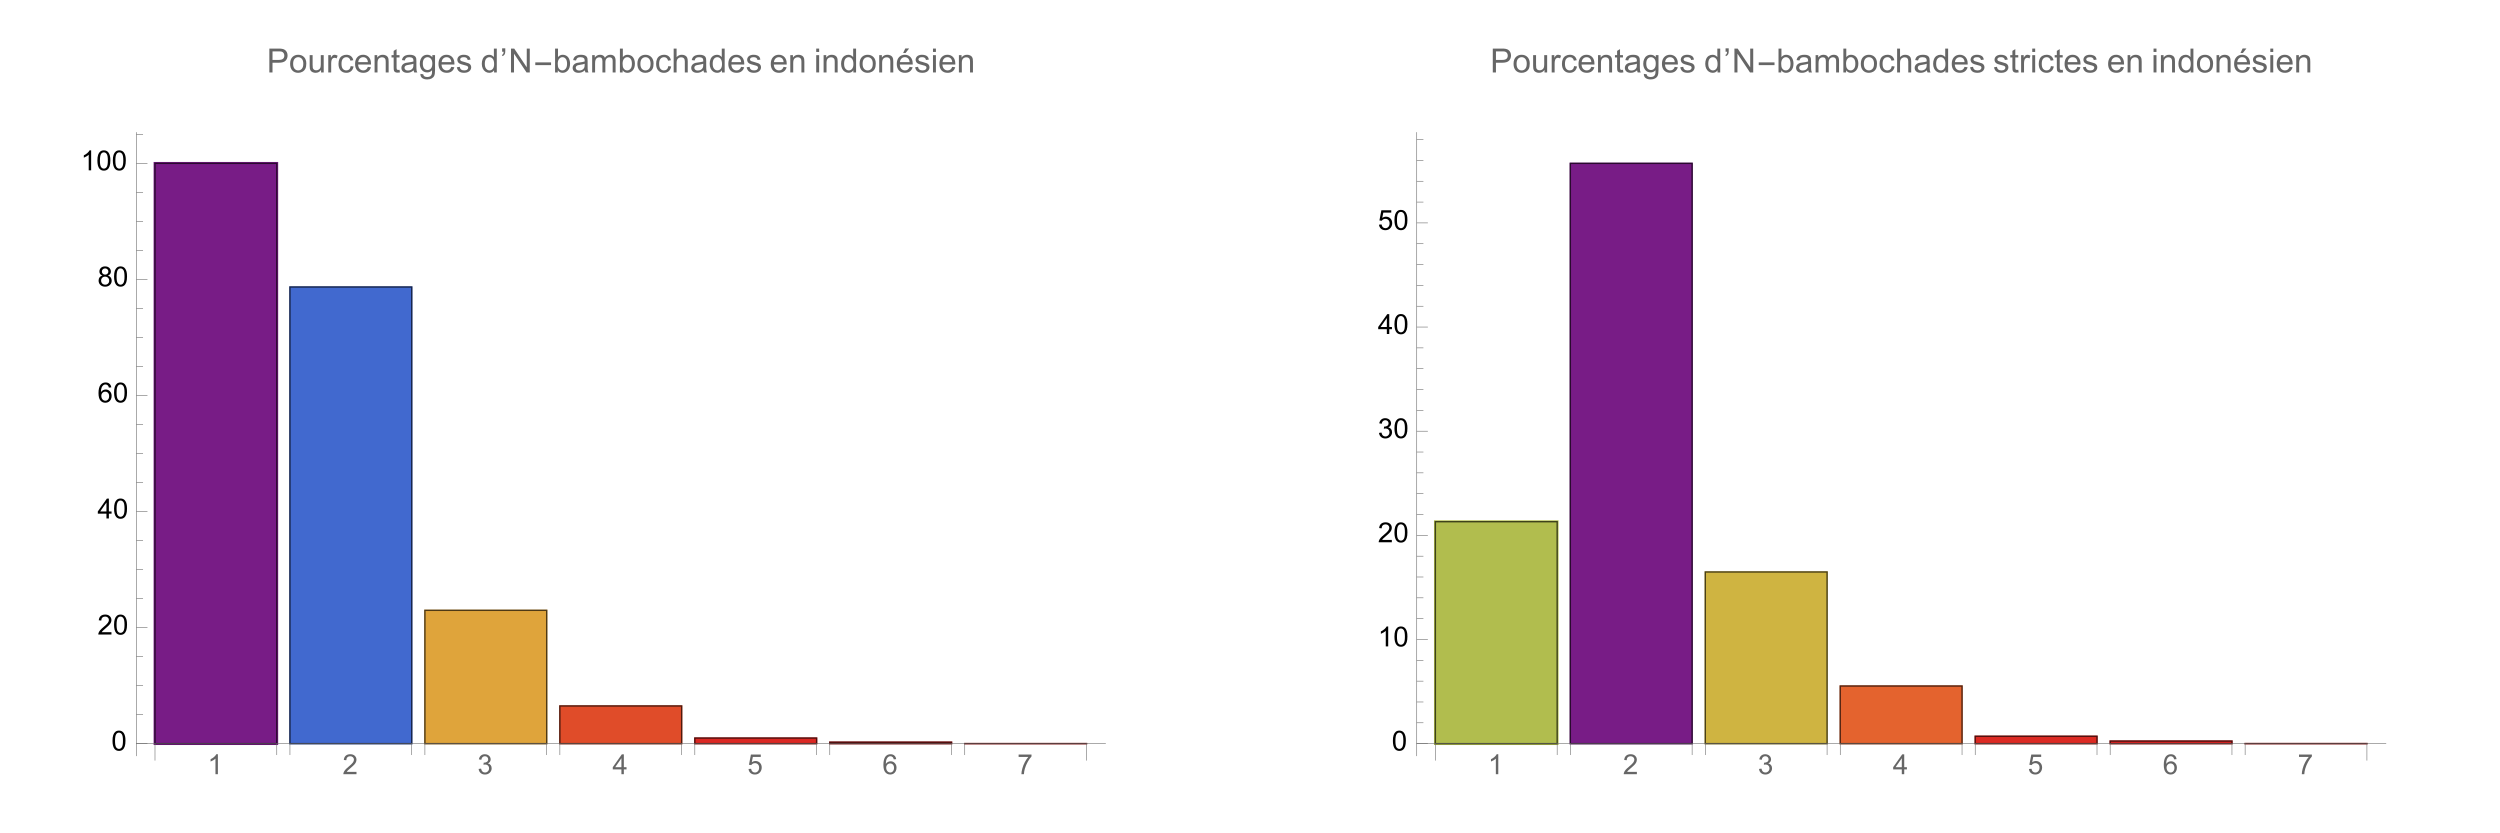 <svg preserveAspectRatio="xMidYMin" viewBox="0 0 900 300" xmlns="http://www.w3.org/2000/svg" xmlns:xlink="http://www.w3.org/1999/xlink"><symbol id="a" overflow="visible"><path d="m3.727 0h-.879v-5.602c-.211.203-.488.406-.832.605-.344.203-.652.355-.926.457v-.852c.492-.23.922-.512 1.289-.84.367-.328.629-.648.781-.957h.566zm0 0"/></symbol><symbol id="b" overflow="visible"><path d="m5.035-.844v.844h-4.73c-.008-.211.027-.414.102-.609.121-.324.312-.641.578-.953s.648-.672 1.148-1.086c.777-.637 1.305-1.141 1.578-1.516.273-.371.41-.723.41-1.055 0-.348-.125-.645-.375-.883-.246-.238-.574-.359-.973-.359-.422 0-.762.129-1.016.383-.254.254-.383.605-.387 1.055l-.902-.094c.062-.672.293-1.188.699-1.539.402-.355.945-.531 1.625-.531.688 0 1.23.191 1.629.57.402.383.602.855.602 1.418 0 .285-.059.566-.176.844-.117.277-.312.566-.582.875-.273.305-.723.727-1.355 1.258-.527.441-.867.742-1.016.902-.148.156-.273.316-.371.477zm0 0"/></symbol><symbol id="c" overflow="visible"><path d="m.422-1.891.875-.117c.102.5.273.859.516 1.078s.539.328.887.328c.414 0 .762-.141 1.047-.43.285-.285.43-.641.43-1.062 0-.406-.133-.738-.395-1-.266-.262-.602-.391-1.008-.391-.164 0-.371.031-.621.094l.098-.77c.059.008.105.012.141.012.375 0 .715-.102 1.012-.297.301-.195.449-.496.449-.902 0-.32-.109-.59-.328-.801-.219-.211-.496-.316-.844-.316-.34 0-.625.105-.852.324-.23.215-.375.535-.441.965l-.879-.156c.109-.59.352-1.047.734-1.371.379-.324.852-.484 1.418-.484.391 0 .75.082 1.082.25.328.168.578.398.754.688.172.289.262.598.262.922 0 .309-.086.594-.25.844-.168.254-.414.457-.738.609.422.098.754.297.988.605.234.309.352.691.352 1.156 0 .625-.23 1.152-.688 1.59-.453.434-1.031.648-1.727.648-.629 0-1.148-.184-1.566-.559-.414-.375-.652-.859-.707-1.457zm0 0"/></symbol><symbol id="d" overflow="visible"><path d="m3.234 0v-1.715h-3.109v-.805l3.27-4.637h.715v4.637h.969v.805h-.969v1.715zm0-2.52v-3.227l-2.242 3.227zm0 0"/></symbol><symbol id="e" overflow="visible"><path d="m.414-1.875.922-.078c.07.449.23.785.477 1.012.25.227.551.34.902.34.422 0 .781-.16 1.074-.477.293-.32.438-.742.438-1.27 0-.504-.141-.898-.422-1.188-.281-.289-.648-.434-1.105-.434-.281 0-.539.062-.766.191-.227.129-.406.297-.535.5l-.828-.105.695-3.68h3.559v.844h-2.855l-.387 1.922c.43-.301.879-.449 1.352-.449.625 0 1.152.215 1.582.648s.645.992.645 1.672c0 .648-.188 1.207-.566 1.68-.457.578-1.086.867-1.879.867-.652 0-1.184-.18-1.594-.547-.41-.363-.648-.848-.707-1.449zm0 0"/></symbol><symbol id="f" overflow="visible"><path d="m4.977-5.406-.875.07c-.078-.344-.188-.598-.332-.754-.238-.25-.531-.375-.879-.375-.281 0-.527.078-.738.234-.277.203-.492.496-.652.883-.16.387-.242.941-.25 1.656.211-.324.469-.562.777-.719.305-.156.625-.234.961-.234.586 0 1.086.215 1.496.648.414.43.617.988.617 1.672 0 .449-.098.867-.289 1.254-.195.383-.461.68-.797.883-.34.207-.727.309-1.156.309-.73 0-1.328-.27-1.789-.809-.461-.539-.695-1.426-.695-2.664 0-1.383.258-2.387.766-3.016.445-.547 1.047-.82 1.805-.82.562 0 1.023.156 1.383.473s.574.754.648 1.309zm-3.59 3.086c0 .305.062.594.191.871.129.277.309.488.539.633.234.145.477.215.73.215.371 0 .688-.148.957-.449.266-.301.398-.707.398-1.219 0-.496-.133-.887-.395-1.172-.262-.285-.598-.426-.996-.426s-.734.141-1.012.426c-.277.285-.414.66-.414 1.121zm0 0"/></symbol><symbol id="g" overflow="visible"><path d="m.473-6.219v-.848h4.637v.684c-.457.484-.91 1.129-1.355 1.934-.449.805-.793 1.633-1.039 2.48-.176.602-.289 1.258-.336 1.969h-.902c.008-.562.117-1.242.328-2.039.211-.797.516-1.57.914-2.309.395-.742.816-1.363 1.262-1.871zm0 0"/></symbol><symbol id="h" overflow="visible"><path d="m.414-3.531c0-.844.09-1.527.262-2.043.176-.516.434-.914.777-1.191.344-.281.773-.422 1.297-.422.383 0 .719.078 1.008.23.289.156.531.379.719.672.188.289.336.645.445 1.062.109.418.16.984.16 1.691 0 .84-.086 1.52-.258 2.035s-.43.914-.773 1.195c-.344.281-.777.422-1.301.422-.691 0-1.234-.246-1.625-.742-.473-.594-.711-1.566-.711-2.91zm.906 0c0 1.176.137 1.957.41 2.348.277.387.613.582 1.02.582.402 0 .742-.195 1.016-.586.277-.391.414-1.172.414-2.344 0-1.18-.137-1.961-.414-2.348-.273-.387-.617-.582-1.027-.582-.402 0-.727.172-.965.516-.305.434-.453 1.238-.453 2.414zm0 0"/></symbol><symbol id="i" overflow="visible"><path d="m1.766-3.883c-.363-.133-.633-.324-.809-.57s-.262-.543-.262-.891c0-.52.184-.957.559-1.312s.875-.531 1.496-.531c.625 0 1.125.18 1.508.543.383.363.57.805.57 1.328 0 .332-.086.621-.262.867-.172.246-.438.434-.793.566.441.145.773.375 1.004.695.23.32.344.699.344 1.141 0 .613-.215 1.129-.648 1.543-.434.418-1.004.625-1.707.625-.707 0-1.277-.207-1.711-.625-.434-.418-.648-.941-.648-1.566 0-.465.117-.855.352-1.168.238-.316.574-.531 1.008-.645zm-.172-1.488c0 .34.105.613.324.832.219.215.504.32.852.32.34 0 .613-.105.832-.32.215-.211.324-.473.324-.781 0-.324-.113-.594-.336-.816-.223-.219-.5-.328-.832-.328-.336 0-.613.105-.836.324-.219.215-.328.469-.328.77zm-.285 3.305c0 .25.059.496.18.73.117.234.293.414.527.543.234.129.488.191.758.191.422 0 .766-.133 1.039-.406.273-.27.41-.613.41-1.027 0-.426-.141-.773-.422-1.051-.281-.277-.633-.414-1.059-.414-.414 0-.754.137-1.027.41-.27.273-.406.613-.406 1.023zm0 0"/></symbol><symbol id="j" overflow="visible"><path d="m.926 0v-8.59h3.238c.57 0 1.008.027 1.309.082.422.07.777.203 1.059.402.285.195.516.473.691.828.172.355.262.746.262 1.172 0 .73-.234 1.348-.699 1.855-.465.504-1.305.758-2.52.758h-2.203v3.492zm1.137-4.508h2.219c.734 0 1.258-.133 1.566-.406.309-.273.465-.66.465-1.156 0-.359-.094-.668-.273-.922-.184-.258-.422-.426-.719-.508-.191-.051-.547-.078-1.062-.078h-2.195zm0 0"/></symbol><symbol id="k" overflow="visible"><path d="m.398-3.109c0-1.152.32-2.008.961-2.562.535-.461 1.188-.691 1.957-.691.855 0 1.555.281 2.098.84.543.562.812 1.336.812 2.324 0 .801-.117 1.43-.359 1.891-.238.457-.59.816-1.047 1.066-.461.254-.961.383-1.504.383-.871 0-1.574-.281-2.113-.836-.535-.559-.805-1.367-.805-2.414zm1.086 0c0 .797.172 1.391.52 1.789.348.395.785.594 1.312.594.523 0 .957-.199 1.309-.598.348-.398.52-1.004.52-1.824 0-.77-.176-1.352-.523-1.746-.352-.398-.785-.598-1.305-.598-.527 0-.965.199-1.312.594-.348.395-.52.992-.52 1.789zm0 0"/></symbol><symbol id="l" overflow="visible"><path d="m4.867 0v-.914c-.484.703-1.141 1.055-1.973 1.055-.367 0-.711-.07-1.027-.211-.32-.141-.555-.316-.711-.531-.152-.211-.262-.473-.324-.781-.043-.207-.066-.535-.066-.984v-3.855h1.055v3.449c0 .551.023.922.066 1.117.066.277.207.492.422.652.215.156.48.238.797.238.316 0 .613-.082.891-.246.277-.16.473-.383.59-.66.113-.281.172-.688.172-1.219v-3.332h1.055v6.223zm0 0"/></symbol><symbol id="m" overflow="visible"><path d="m.781 0v-6.223h.945v.941c.242-.441.469-.73.672-.871.207-.141.43-.211.68-.211.355 0 .715.113 1.082.34l-.363.977c-.258-.152-.516-.227-.773-.227-.23 0-.438.07-.621.207-.184.141-.316.332-.395.578-.117.375-.172.785-.172 1.23v3.258zm0 0"/></symbol><symbol id="n" overflow="visible"><path d="m4.852-2.281 1.039.137c-.113.715-.406 1.273-.871 1.68-.469.402-1.043.605-1.723.605-.852 0-1.535-.277-2.051-.836-.52-.555-.777-1.352-.777-2.391 0-.672.109-1.262.336-1.766.223-.504.559-.883 1.016-1.133.453-.254.949-.379 1.484-.379.676 0 1.227.172 1.656.512.43.344.707.828.828 1.457l-1.023.16c-.098-.418-.273-.734-.52-.945-.25-.211-.551-.316-.902-.316-.531 0-.961.191-1.293.57-.332.383-.496.984-.496 1.809 0 .836.156 1.445.477 1.82.32.379.742.57 1.258.57.414 0 .758-.125 1.035-.383.277-.254.453-.641.527-1.172zm0 0"/></symbol><symbol id="o" overflow="visible"><path d="m5.051-2.004 1.09.137c-.172.637-.492 1.129-.953 1.48-.465.352-1.062.527-1.781.527-.91 0-1.633-.281-2.168-.84-.531-.562-.801-1.348-.801-2.359 0-1.047.273-1.859.812-2.438s1.234-.867 2.094-.867c.832 0 1.516.285 2.039.848.527.566.793 1.367.793 2.391 0 .062-.004.156-.004.281h-4.641c.039.684.23 1.211.578 1.57.348.363.781.547 1.301.547.387 0 .715-.102.988-.305.273-.203.492-.527.652-.973zm-3.465-1.707h3.477c-.047-.523-.18-.914-.398-1.176-.336-.406-.773-.609-1.305-.609-.484 0-.895.16-1.223.488-.332.324-.512.758-.551 1.297zm0 0"/></symbol><symbol id="p" overflow="visible"><path d="m.789 0v-6.223h.953v.887c.457-.684 1.117-1.027 1.977-1.027.375 0 .723.066 1.035.203.316.133.551.309.707.527s.266.48.328.781c.039.195.059.539.059 1.023v3.828h-1.055v-3.785c0-.43-.043-.75-.121-.965-.082-.211-.23-.383-.438-.508-.211-.129-.453-.191-.734-.191-.449 0-.84.145-1.164.426-.328.285-.492.828-.492 1.625v3.398zm0 0"/></symbol><symbol id="q" overflow="visible"><path d="m3.094-.945.152.934c-.297.062-.562.094-.797.094-.383 0-.68-.059-.891-.184-.211-.121-.359-.277-.445-.477-.086-.195-.129-.609-.129-1.242v-3.582h-.773v-.82h.773v-1.543l1.047-.633v2.176h1.062v.82h-1.062v3.637c0 .301.02.496.059.582.035.086.098.152.18.207.086.051.207.074.363.074.117 0 .27-.012.461-.043zm0 0"/></symbol><symbol id="r" overflow="visible"><path d="m4.852-.766c-.391.332-.766.562-1.129.703-.359.137-.746.203-1.16.203-.684 0-1.211-.168-1.578-.5-.367-.336-.551-.762-.551-1.281 0-.305.07-.582.207-.836.141-.25.32-.453.547-.605.223-.152.477-.27.758-.348.207-.055.52-.105.938-.156.852-.102 1.477-.223 1.883-.363.004-.145.004-.238.004-.277 0-.43-.098-.73-.301-.906-.27-.238-.668-.359-1.199-.359-.496 0-.863.09-1.098.262-.238.176-.414.48-.523.926l-1.031-.141c.094-.441.246-.801.461-1.07.215-.273.523-.48.93-.629.406-.145.879-.219 1.414-.219.531 0 .961.062 1.297.188.332.125.574.281.73.473.156.188.266.43.328.719.035.18.051.5.051.969v1.406c0 .98.023 1.602.07 1.863.043.258.133.508.266.746h-1.102c-.109-.219-.18-.477-.211-.766zm-.086-2.359c-.383.156-.961.289-1.727.398-.434.062-.738.133-.918.211-.18.078-.316.195-.418.344-.098.152-.145.32-.145.5 0 .281.105.516.32.703.211.188.523.281.934.281.406 0 .766-.086 1.086-.266.316-.176.547-.422.695-.727.113-.238.172-.594.172-1.055zm0 0"/></symbol><symbol id="s" overflow="visible"><path d="m.598.516 1.027.152c.043.316.16.547.355.691.262.195.621.293 1.074.293.488 0 .863-.098 1.129-.293s.445-.469.539-.82c.055-.215.082-.664.074-1.352-.461.543-1.031.812-1.719.812-.855 0-1.52-.309-1.988-.926-.469-.617-.703-1.355-.703-2.223 0-.594.105-1.141.324-1.641.215-.504.523-.891.934-1.164.406-.273.887-.41 1.438-.41.734 0 1.34.297 1.816.891v-.75h.973v5.379c0 .969-.098 1.656-.297 2.059-.195.406-.508.723-.938.957-.426.234-.953.352-1.578.352-.742 0-1.34-.164-1.801-.5-.457-.332-.676-.836-.66-1.508zm.871-3.738c0 .816.164 1.41.488 1.785s.73.562 1.219.562c.484 0 .891-.184 1.219-.559.328-.371.492-.957.492-1.754 0-.762-.168-1.336-.508-1.723-.336-.387-.746-.582-1.223-.582-.469 0-.867.191-1.195.574-.328.379-.492.945-.492 1.695zm0 0"/></symbol><symbol id="t" overflow="visible"><path d="m.367-1.859 1.047-.164c.059.418.219.742.488.961.266.223.641.336 1.121.336.484 0 .844-.098 1.078-.297.234-.195.352-.43.352-.695 0-.238-.102-.422-.312-.562-.145-.094-.5-.211-1.078-.355-.773-.195-1.309-.363-1.605-.508-.301-.141-.527-.34-.68-.59-.156-.254-.23-.531-.23-.836 0-.277.062-.535.188-.77.129-.238.301-.434.52-.59.164-.121.387-.223.672-.309.281-.082.586-.125.91-.125.488 0 .918.07 1.285.211.371.141.645.332.816.57.176.242.297.562.367.965l-1.031.141c-.047-.32-.184-.57-.41-.75-.223-.18-.543-.27-.949-.27-.484 0-.832.082-1.039.238-.207.16-.312.352-.312.562 0 .137.047.262.133.371.086.113.219.207.402.281.105.039.418.129.934.27.746.199 1.266.363 1.559.488.297.129.527.312.695.555.168.242.254.543.254.902 0 .352-.105.684-.309.992-.207.312-.504.551-.887.723-.387.168-.828.254-1.312.254-.809 0-1.426-.168-1.852-.504-.422-.336-.695-.832-.812-1.496zm0 0"/></symbol><symbol id="u" overflow="visible"><path d="m4.828 0v-.785c-.395.617-.977.926-1.742.926-.496 0-.949-.137-1.367-.41-.414-.273-.738-.656-.965-1.145-.23-.492-.344-1.055-.344-1.691 0-.621.105-1.184.309-1.691.207-.504.52-.891.934-1.164.414-.27.879-.402 1.387-.402.375 0 .711.078 1.004.238.293.156.531.363.715.617v-3.082h1.047v8.59zm-3.336-3.105c0 .797.172 1.395.508 1.785.336.395.73.594 1.188.594.461 0 .852-.188 1.176-.566.32-.375.48-.949.48-1.723 0-.852-.164-1.477-.492-1.875-.328-.398-.73-.602-1.211-.602-.469 0-.859.195-1.176.578-.312.383-.473.984-.473 1.809zm0 0"/></symbol><symbol id="v" overflow="visible"><path d="m.727-7.453v-1.227h1.133v.969c0 .523-.062.898-.184 1.133-.168.316-.43.555-.785.711l-.258-.414c.211-.086.367-.223.473-.406.102-.188.16-.441.172-.766zm0 0"/></symbol><symbol id="w" overflow="visible"><path d="m.914 0v-8.59h1.164l4.516 6.746v-6.746h1.086v8.59h-1.164l-4.512-6.75v6.75zm0 0"/></symbol><symbol id="x" overflow="visible"><path d="m1.766 0h-.98v-8.59h1.055v3.066c.445-.559 1.012-.84 1.707-.84.383 0 .742.078 1.086.23.34.156.621.371.844.652.219.277.391.613.516 1.012.125.395.188.812.188 1.266 0 1.066-.262 1.891-.789 2.469-.527.582-1.16.875-1.898.875-.734 0-1.312-.305-1.727-.922zm-.016-3.156c0 .746.102 1.281.305 1.617.332.543.781.812 1.352.812.461 0 .859-.199 1.195-.602.336-.398.5-.996.5-1.789 0-.812-.16-1.414-.48-1.797-.324-.387-.715-.582-1.168-.582-.461 0-.859.199-1.195.602-.336.398-.508.98-.508 1.738zm0 0"/></symbol><symbol id="y" overflow="visible"><path d="m.789 0v-6.223h.945v.871c.195-.305.453-.547.781-.734.324-.184.691-.277 1.105-.277.461 0 .84.098 1.133.285.297.191.504.461.625.805.492-.727 1.133-1.09 1.922-1.09.617 0 1.09.172 1.426.512.332.344.496.867.496 1.578v4.273h-1.051v-3.922c0-.422-.031-.723-.102-.91-.066-.184-.191-.332-.371-.449-.18-.113-.391-.168-.633-.168-.438 0-.801.145-1.09.438-.289.289-.434.754-.434 1.395v3.617h-1.055v-4.043c0-.469-.086-.82-.258-1.055s-.453-.352-.844-.352c-.297 0-.57.078-.824.234-.25.156-.434.387-.547.684-.113.301-.172.734-.172 1.305v3.227zm0 0"/></symbol><symbol id="z" overflow="visible"><path d="m.789 0v-8.59h1.055v3.082c.492-.57 1.117-.855 1.867-.855.461 0 .859.09 1.199.273.34.18.582.434.73.754.145.32.219.781.219 1.391v3.945h-1.055v-3.945c0-.527-.113-.91-.344-1.148-.227-.242-.551-.359-.969-.359-.312 0-.605.078-.883.242-.273.16-.469.383-.586.656-.117.277-.18.664-.18 1.148v3.406zm0 0"/></symbol><symbol id="A" overflow="visible"><path d="m.797-7.375v-1.215h1.055v1.215zm0 7.375v-6.223h1.055v6.223zm0 0"/></symbol><symbol id="B" overflow="visible"><path d="m5.051-2.004 1.09.137c-.172.637-.492 1.129-.953 1.48-.465.352-1.062.527-1.781.527-.91 0-1.633-.281-2.168-.84-.531-.562-.801-1.348-.801-2.359 0-1.047.273-1.859.812-2.438s1.234-.867 2.094-.867c.832 0 1.516.285 2.039.848.527.566.793 1.367.793 2.391 0 .062-.004.156-.004.281h-4.641c.039.684.23 1.211.578 1.57.348.363.781.547 1.301.547.387 0 .715-.102.988-.305.273-.203.492-.527.652-.973zm-3.465-1.707h3.477c-.047-.523-.18-.914-.398-1.176-.336-.406-.773-.609-1.305-.609-.484 0-.895.16-1.223.488-.332.324-.512.758-.551 1.297zm1.141-3.285.777-1.641h1.383l-1.289 1.641zm0 0"/></symbol><symbol id="C" overflow="visible"><path d="m6.344-2.633h-5.68v-.984h5.68zm0 0"/></symbol><g stroke-linecap="square"><path d="m55.797 267.707v-208.898h43.844v208.898zm0 0" fill="#781c86" stroke="#781c86" stroke-miterlimit="3.25"/><path d="m55.797 267.707v-208.898h43.844v208.898zm0 0" fill="none" stroke="#000" stroke-miterlimit="3.25" stroke-opacity=".651" stroke-width=".5"/><path d="m104.379 267.707v-164.383h43.844v164.383zm0 0" fill="#4169cf" stroke="#4169cf" stroke-miterlimit="3.25" stroke-width=".5"/><path d="m104.379 267.707v-164.383h43.844v164.383zm0 0" fill="none" stroke="#000" stroke-miterlimit="3.25" stroke-opacity=".651" stroke-width=".5"/><path d="m152.965 267.707v-47.988h43.844v47.988zm0 0" fill="#dfa43b" stroke="#dfa43b" stroke-miterlimit="3.25" stroke-width=".5"/><path d="m152.965 267.707v-47.988h43.844v47.988zm0 0" fill="none" stroke="#000" stroke-miterlimit="3.25" stroke-opacity=".651" stroke-width=".5"/><path d="m201.551 267.707v-13.559h43.844v13.559zm0 0" fill="#e04c29" stroke="#e04c29" stroke-miterlimit="3.25" stroke-width=".5"/><path d="m201.551 267.707v-13.559h43.844v13.559zm0 0" fill="none" stroke="#000" stroke-miterlimit="3.25" stroke-opacity=".651" stroke-width=".5"/><path d="m250.137 267.707v-2.004h43.844v2.004zm0 0" fill="#db2823" stroke="#db2823" stroke-miterlimit="3.25" stroke-width=".5"/><path d="m250.137 267.707v-2.004h43.844v2.004zm0 0" fill="none" stroke="#000" stroke-miterlimit="3.25" stroke-opacity=".651" stroke-width=".5"/><path d="m298.723 267.707v-.523h43.844v.523zm0 0" fill="#db2322" stroke="#db2322" stroke-miterlimit="3.25" stroke-width=".5"/><path d="m298.723 267.707v-.523h43.844v.523zm0 0" fill="none" stroke="#000" stroke-miterlimit="3.25" stroke-opacity=".651" stroke-width=".5"/><path d="m347.309 267.707v-.012h43.844v.012zm0 0" fill="#db2122" stroke="#db2122" stroke-miterlimit="3.25" stroke-width=".5"/><path d="m347.309 267.707v-.012h43.844v.012zm0 0" fill="none" stroke="#000" stroke-miterlimit="3.25" stroke-opacity=".651" stroke-width=".5"/><path d="m49.086 267.707h348.906" fill="none" stroke="#666" stroke-miterlimit="3.25" stroke-width=".2"/><path d="m55.797 267.707v6" fill="none" stroke="#666" stroke-miterlimit="3.25" stroke-width=".2"/><path d="m391.152 267.707v6" fill="none" stroke="#666" stroke-miterlimit="3.25" stroke-width=".2"/><path d="m99.641 267.707v4" fill="none" stroke="#666" stroke-miterlimit="3.25" stroke-width=".2"/><path d="m104.379 267.707v4" fill="none" stroke="#666" stroke-miterlimit="3.25" stroke-width=".2"/><path d="m148.223 267.707v4" fill="none" stroke="#666" stroke-miterlimit="3.25" stroke-width=".2"/><path d="m152.965 267.707v4" fill="none" stroke="#666" stroke-miterlimit="3.25" stroke-width=".2"/><path d="m196.809 267.707v4" fill="none" stroke="#666" stroke-miterlimit="3.25" stroke-width=".2"/><path d="m201.551 267.707v4" fill="none" stroke="#666" stroke-miterlimit="3.25" stroke-width=".2"/><path d="m245.395 267.707v4" fill="none" stroke="#666" stroke-miterlimit="3.25" stroke-width=".2"/><path d="m250.137 267.707v4" fill="none" stroke="#666" stroke-miterlimit="3.25" stroke-width=".2"/><path d="m293.98 267.707v4" fill="none" stroke="#666" stroke-miterlimit="3.25" stroke-width=".2"/><path d="m298.723 267.707v4" fill="none" stroke="#666" stroke-miterlimit="3.25" stroke-width=".2"/><path d="m342.566 267.707v4" fill="none" stroke="#666" stroke-miterlimit="3.25" stroke-width=".2"/><path d="m347.309 267.707v4" fill="none" stroke="#666" stroke-miterlimit="3.25" stroke-width=".2"/></g><use fill="#666" x="74.717" xlink:href="#a" y="278.706"/><use fill="#666" x="123.303" xlink:href="#b" y="278.706"/><use fill="#666" x="171.888" xlink:href="#c" y="278.706"/><use fill="#666" x="220.474" xlink:href="#d" y="278.706"/><use fill="#666" x="269.059" xlink:href="#e" y="278.706"/><use fill="#666" x="317.645" xlink:href="#f" y="278.706"/><use fill="#666" x="366.231" xlink:href="#g" y="278.706"/><path d="m49.086 267.707h4" fill="none" stroke="#666" stroke-miterlimit="3.25" stroke-width=".2"/><use x="40.088" xlink:href="#h" y="270.206"/><path d="m49.086 257.262h2.402" fill="none" stroke="#666" stroke-miterlimit="3.25" stroke-width=".2"/><path d="m49.086 246.816h2.402" fill="none" stroke="#666" stroke-miterlimit="3.25" stroke-width=".2"/><path d="m49.086 236.371h2.402" fill="none" stroke="#666" stroke-miterlimit="3.25" stroke-width=".2"/><path d="m49.086 225.926h4" fill="none" stroke="#666" stroke-miterlimit="3.25" stroke-width=".2"/><g><use x="35.088" xlink:href="#b" y="228.426"/><use x="40.649" xlink:href="#h" y="228.426"/></g><path d="m49.086 215.48h2.402" fill="none" stroke="#666" stroke-miterlimit="3.25" stroke-width=".2"/><path d="m49.086 205.035h2.402" fill="none" stroke="#666" stroke-miterlimit="3.25" stroke-width=".2"/><path d="m49.086 194.59h2.402" fill="none" stroke="#666" stroke-miterlimit="3.25" stroke-width=".2"/><path d="m49.086 184.148h4" fill="none" stroke="#666" stroke-miterlimit="3.25" stroke-width=".2"/><g><use x="35.088" xlink:href="#d" y="186.647"/><use x="40.649" xlink:href="#h" y="186.647"/></g><path d="m49.086 173.703h2.402" fill="none" stroke="#666" stroke-miterlimit="3.25" stroke-width=".2"/><path d="m49.086 163.258h2.402" fill="none" stroke="#666" stroke-miterlimit="3.25" stroke-width=".2"/><path d="m49.086 152.812h2.402" fill="none" stroke="#666" stroke-miterlimit="3.25" stroke-width=".2"/><path d="m49.086 142.367h4" fill="none" stroke="#666" stroke-miterlimit="3.25" stroke-width=".2"/><g><use x="35.088" xlink:href="#f" y="144.867"/><use x="40.649" xlink:href="#h" y="144.867"/></g><path d="m49.086 131.922h2.402" fill="none" stroke="#666" stroke-miterlimit="3.25" stroke-width=".2"/><path d="m49.086 121.477h2.402" fill="none" stroke="#666" stroke-miterlimit="3.25" stroke-width=".2"/><path d="m49.086 111.031h2.402" fill="none" stroke="#666" stroke-miterlimit="3.25" stroke-width=".2"/><path d="m49.086 100.59h4" fill="none" stroke="#666" stroke-miterlimit="3.25" stroke-width=".2"/><g><use x="35.088" xlink:href="#i" y="103.088"/><use x="40.649" xlink:href="#h" y="103.088"/></g><path d="m49.086 90.145h2.402" fill="none" stroke="#666" stroke-miterlimit="3.25" stroke-width=".2"/><path d="m49.086 79.699h2.402" fill="none" stroke="#666" stroke-miterlimit="3.25" stroke-width=".2"/><path d="m49.086 69.254h2.402" fill="none" stroke="#666" stroke-miterlimit="3.25" stroke-width=".2"/><path d="m49.086 58.809h4" fill="none" stroke="#666" stroke-miterlimit="3.25" stroke-width=".2"/><g><use x="29.088" xlink:href="#a" y="61.309"/><use x="34.649" xlink:href="#h" y="61.309"/><use x="40.211" xlink:href="#h" y="61.309"/></g><path d="m49.086 48.363h2.402" fill="none" stroke="#666" stroke-miterlimit="3.25" stroke-width=".2"/><path d="m49.086 272.199v-224.621" fill="none" stroke="#666" stroke-miterlimit="3.25" stroke-width=".2"/><g fill="#666"><use x="96.041" xlink:href="#j" y="26.078"/><use x="104.045" xlink:href="#k" y="26.078"/><use x="110.719" xlink:href="#l" y="26.078"/><use x="117.392" xlink:href="#m" y="26.078"/><use x="121.388" xlink:href="#n" y="26.078"/><use x="127.388" xlink:href="#o" y="26.078"/><use x="134.062" xlink:href="#p" y="26.078"/><use x="140.736" xlink:href="#q" y="26.078"/><use x="144.07" xlink:href="#r" y="26.078"/><use x="150.744" xlink:href="#s" y="26.078"/><use x="157.418" xlink:href="#o" y="26.078"/><use x="164.092" xlink:href="#t" y="26.078"/></g><use fill="#666" x="173.041" xlink:href="#u" y="26.078"/><use fill="#666" x="180.041" xlink:href="#v" y="26.078"/><use fill="#666" x="183.041" xlink:href="#w" y="26.078"/><use fill="#666" x="192.041" xlink:href="#C" y="26.078"/><g fill="#666"><use x="199.041" xlink:href="#x" y="26.078"/><use x="205.715" xlink:href="#r" y="26.078"/><use x="212.388" xlink:href="#y" y="26.078"/><use x="222.385" xlink:href="#x" y="26.078"/><use x="229.058" xlink:href="#k" y="26.078"/><use x="235.732" xlink:href="#n" y="26.078"/><use x="241.732" xlink:href="#z" y="26.078"/><use x="248.406" xlink:href="#r" y="26.078"/><use x="255.08" xlink:href="#u" y="26.078"/><use x="261.754" xlink:href="#o" y="26.078"/><use x="268.428" xlink:href="#t" y="26.078"/></g><g fill="#666"><use x="277.041" xlink:href="#o" y="26.078"/><use x="283.715" xlink:href="#p" y="26.078"/></g><g fill="#666"><use x="293.041" xlink:href="#A" y="26.078"/><use x="295.707" xlink:href="#p" y="26.078"/><use x="302.381" xlink:href="#u" y="26.078"/><use x="309.054" xlink:href="#k" y="26.078"/><use x="315.728" xlink:href="#p" y="26.078"/><use x="322.402" xlink:href="#B" y="26.078"/><use x="329.076" xlink:href="#t" y="26.078"/><use x="335.076" xlink:href="#A" y="26.078"/><use x="337.742" xlink:href="#o" y="26.078"/><use x="344.416" xlink:href="#p" y="26.078"/></g><path d="m516.734 267.707v-79.895h43.844v79.895zm0 0" fill="#b1bd4e" stroke="#b1bd4e" stroke-linecap="square" stroke-miterlimit="3.25"/><path d="m516.734 267.707v-79.895h43.844v79.895zm0 0" style="fill:none;stroke-width:.5;stroke-linecap:square;stroke:#000;stroke-opacity:.651;stroke-miterlimit:3.25"/><path d="m565.32 267.707v-208.898h43.844v208.898zm0 0" fill="#781c86" stroke="#781c86" stroke-linecap="square" stroke-miterlimit="3.25" stroke-width=".5"/><path d="m565.32 267.707v-208.898h43.844v208.898zm0 0" style="fill:none;stroke-width:.5;stroke-linecap:square;stroke:#000;stroke-opacity:.651;stroke-miterlimit:3.25"/><path d="m613.906 267.707v-61.793h43.844v61.793zm0 0" fill="#cfb441" stroke="#cfb441" stroke-linecap="square" stroke-miterlimit="3.25" stroke-width=".5"/><path d="m613.906 267.707v-61.793h43.844v61.793zm0 0" style="fill:none;stroke-width:.5;stroke-linecap:square;stroke:#000;stroke-opacity:.651;stroke-miterlimit:3.25"/><path d="m662.492 267.707v-20.738h43.844v20.738zm0 0" fill="#e4632e" stroke="#e4632e" stroke-linecap="square" stroke-miterlimit="3.25" stroke-width=".5"/><path d="m662.492 267.707v-20.738h43.844v20.738zm0 0" style="fill:none;stroke-width:.5;stroke-linecap:square;stroke:#000;stroke-opacity:.651;stroke-miterlimit:3.25"/><path d="m711.078 267.707v-2.656h43.844v2.656zm0 0" fill="#dc2a23" stroke="#dc2a23" stroke-linecap="square" stroke-miterlimit="3.25" stroke-width=".5"/><path d="m711.078 267.707v-2.656h43.844v2.656zm0 0" style="fill:none;stroke-width:.5;stroke-linecap:square;stroke:#000;stroke-opacity:.651;stroke-miterlimit:3.25"/><path d="m759.66 267.707v-.922h43.844v.922zm0 0" fill="#db2422" stroke="#db2422" stroke-linecap="square" stroke-miterlimit="3.25" stroke-width=".5"/><path d="m759.66 267.707v-.922h43.844v.922zm0 0" style="fill:none;stroke-width:.5;stroke-linecap:square;stroke:#000;stroke-opacity:.651;stroke-miterlimit:3.25"/><path d="m808.246 267.707v-.02h43.844v.02zm0 0" fill="#db2122" stroke="#db2122" stroke-linecap="square" stroke-miterlimit="3.25" stroke-width=".5"/><path d="m808.246 267.707v-.02h43.844v.02zm0 0" style="fill:none;stroke-width:.5;stroke-linecap:square;stroke:#000;stroke-opacity:.651;stroke-miterlimit:3.25"/><path d="m510.027 267.707h348.906" fill="none" stroke="#666" stroke-linecap="square" stroke-miterlimit="3.25" stroke-width=".2"/><path d="m516.734 267.707v6" fill="none" stroke="#666" stroke-linecap="square" stroke-miterlimit="3.25" stroke-width=".2"/><path d="m852.09 267.707v6" fill="none" stroke="#666" stroke-linecap="square" stroke-miterlimit="3.25" stroke-width=".2"/><path d="m560.578 267.707v4" fill="none" stroke="#666" stroke-linecap="square" stroke-miterlimit="3.25" stroke-width=".2"/><path d="m565.32 267.707v4" fill="none" stroke="#666" stroke-linecap="square" stroke-miterlimit="3.25" stroke-width=".2"/><path d="m609.164 267.707v4" fill="none" stroke="#666" stroke-linecap="square" stroke-miterlimit="3.25" stroke-width=".2"/><path d="m613.906 267.707v4" fill="none" stroke="#666" stroke-linecap="square" stroke-miterlimit="3.25" stroke-width=".2"/><path d="m657.75 267.707v4" fill="none" stroke="#666" stroke-linecap="square" stroke-miterlimit="3.25" stroke-width=".2"/><path d="m662.492 267.707v4" fill="none" stroke="#666" stroke-linecap="square" stroke-miterlimit="3.25" stroke-width=".2"/><path d="m706.336 267.707v4" fill="none" stroke="#666" stroke-linecap="square" stroke-miterlimit="3.25" stroke-width=".2"/><path d="m711.078 267.707v4" fill="none" stroke="#666" stroke-linecap="square" stroke-miterlimit="3.25" stroke-width=".2"/><path d="m754.922 267.707v4" fill="none" stroke="#666" stroke-linecap="square" stroke-miterlimit="3.25" stroke-width=".2"/><path d="m759.66 267.707v4" fill="none" stroke="#666" stroke-linecap="square" stroke-miterlimit="3.25" stroke-width=".2"/><path d="m803.504 267.707v4" fill="none" stroke="#666" stroke-linecap="square" stroke-miterlimit="3.25" stroke-width=".2"/><path d="m808.246 267.707v4" fill="none" stroke="#666" stroke-linecap="square" stroke-miterlimit="3.25" stroke-width=".2"/><use fill="#666" x="535.656" xlink:href="#a" y="278.706"/><use fill="#666" x="584.241" xlink:href="#b" y="278.706"/><use fill="#666" x="632.827" xlink:href="#c" y="278.706"/><use fill="#666" x="681.413" xlink:href="#d" y="278.706"/><use fill="#666" x="729.998" xlink:href="#e" y="278.706"/><use fill="#666" x="778.584" xlink:href="#f" y="278.706"/><use fill="#666" x="827.169" xlink:href="#g" y="278.706"/><path d="m510.027 267.707h4" fill="none" stroke="#666" stroke-miterlimit="3.25" stroke-width=".2"/><use x="501.027" xlink:href="#h" y="270.206"/><path d="m510.027 260.207h2.398" fill="none" stroke="#666" stroke-miterlimit="3.25" stroke-width=".2"/><path d="m510.027 252.711h2.398" fill="none" stroke="#666" stroke-miterlimit="3.25" stroke-width=".2"/><path d="m510.027 245.211h2.398" fill="none" stroke="#666" stroke-miterlimit="3.25" stroke-width=".2"/><path d="m510.027 237.711h2.398" fill="none" stroke="#666" stroke-miterlimit="3.25" stroke-width=".2"/><path d="m510.027 230.215h4" fill="none" stroke="#666" stroke-miterlimit="3.25" stroke-width=".2"/><g><use x="496.027" xlink:href="#a" y="232.714"/><use x="501.588" xlink:href="#h" y="232.714"/></g><path d="m510.027 222.715h2.398" fill="none" stroke="#666" stroke-miterlimit="3.25" stroke-width=".2"/><path d="m510.027 215.219h2.398" fill="none" stroke="#666" stroke-miterlimit="3.25" stroke-width=".2"/><path d="m510.027 207.719h2.398" fill="none" stroke="#666" stroke-miterlimit="3.25" stroke-width=".2"/><path d="m510.027 200.223h2.398" fill="none" stroke="#666" stroke-miterlimit="3.25" stroke-width=".2"/><path d="m510.027 192.723h4" fill="none" stroke="#666" stroke-miterlimit="3.25" stroke-width=".2"/><g><use x="496.027" xlink:href="#b" y="195.223"/><use x="501.588" xlink:href="#h" y="195.223"/></g><path d="m510.027 185.223h2.398" fill="none" stroke="#666" stroke-miterlimit="3.25" stroke-width=".2"/><path d="m510.027 177.727h2.398" fill="none" stroke="#666" stroke-miterlimit="3.25" stroke-width=".2"/><path d="m510.027 170.227h2.398" fill="none" stroke="#666" stroke-miterlimit="3.25" stroke-width=".2"/><path d="m510.027 162.73h2.398" fill="none" stroke="#666" stroke-miterlimit="3.25" stroke-width=".2"/><path d="m510.027 155.23h4" fill="none" stroke="#666" stroke-miterlimit="3.25" stroke-width=".2"/><g><use x="496.027" xlink:href="#c" y="157.731"/><use x="501.588" xlink:href="#h" y="157.731"/></g><path d="m510.027 147.734h2.398" fill="none" stroke="#666" stroke-miterlimit="3.25" stroke-width=".2"/><path d="m510.027 140.234h2.398" fill="none" stroke="#666" stroke-miterlimit="3.25" stroke-width=".2"/><path d="m510.027 132.734h2.398" fill="none" stroke="#666" stroke-miterlimit="3.25" stroke-width=".2"/><path d="m510.027 125.238h2.398" fill="none" stroke="#666" stroke-miterlimit="3.25" stroke-width=".2"/><path d="m510.027 117.738h4" fill="none" stroke="#666" stroke-miterlimit="3.25" stroke-width=".2"/><g><use x="496.027" xlink:href="#d" y="120.239"/><use x="501.588" xlink:href="#h" y="120.239"/></g><path d="m510.027 110.242h2.398" fill="none" stroke="#666" stroke-miterlimit="3.25" stroke-width=".2"/><path d="m510.027 102.742h2.398" fill="none" stroke="#666" stroke-miterlimit="3.25" stroke-width=".2"/><path d="m510.027 95.246h2.398" fill="none" stroke="#666" stroke-miterlimit="3.25" stroke-width=".2"/><path d="m510.027 87.746h2.398" fill="none" stroke="#666" stroke-miterlimit="3.25" stroke-width=".2"/><path d="m510.027 80.246h4" fill="none" stroke="#666" stroke-miterlimit="3.25" stroke-width=".2"/><g><use x="496.027" xlink:href="#e" y="82.748"/><use x="501.588" xlink:href="#h" y="82.748"/></g><path d="m510.027 72.75h2.398" fill="none" stroke="#666" stroke-miterlimit="3.25" stroke-width=".2"/><path d="m510.027 65.25h2.398" fill="none" stroke="#666" stroke-miterlimit="3.25" stroke-width=".2"/><path d="m510.027 57.754h2.398" fill="none" stroke="#666" stroke-miterlimit="3.25" stroke-width=".2"/><path d="m510.027 50.254h2.398" fill="none" stroke="#666" stroke-miterlimit="3.25" stroke-width=".2"/><path d="m510.027 272.199v-224.621" fill="none" stroke="#666" stroke-miterlimit="3.25" stroke-width=".2"/><g fill="#666"><use x="536.48" xlink:href="#j" y="26.078"/><use x="544.483" xlink:href="#k" y="26.078"/><use x="551.157" xlink:href="#l" y="26.078"/><use x="557.831" xlink:href="#m" y="26.078"/><use x="561.827" xlink:href="#n" y="26.078"/><use x="567.827" xlink:href="#o" y="26.078"/><use x="574.501" xlink:href="#p" y="26.078"/><use x="581.175" xlink:href="#q" y="26.078"/><use x="584.509" xlink:href="#r" y="26.078"/><use x="591.183" xlink:href="#s" y="26.078"/><use x="597.857" xlink:href="#o" y="26.078"/><use x="604.53" xlink:href="#t" y="26.078"/></g><use fill="#666" x="613.48" xlink:href="#u" y="26.078"/><use fill="#666" x="620.48" xlink:href="#v" y="26.078"/><use fill="#666" x="623.48" xlink:href="#w" y="26.078"/><use fill="#666" x="632.48" xlink:href="#C" y="26.078"/><g fill="#666"><use x="639.48" xlink:href="#x" y="26.078"/><use x="646.153" xlink:href="#r" y="26.078"/><use x="652.827" xlink:href="#y" y="26.078"/><use x="662.823" xlink:href="#x" y="26.078"/><use x="669.497" xlink:href="#k" y="26.078"/><use x="676.171" xlink:href="#n" y="26.078"/><use x="682.171" xlink:href="#z" y="26.078"/><use x="688.845" xlink:href="#r" y="26.078"/><use x="695.519" xlink:href="#u" y="26.078"/><use x="702.192" xlink:href="#o" y="26.078"/><use x="708.866" xlink:href="#t" y="26.078"/></g><g fill="#666"><use x="717.48" xlink:href="#t" y="26.078"/><use x="723.48" xlink:href="#q" y="26.078"/><use x="726.814" xlink:href="#m" y="26.078"/><use x="730.81" xlink:href="#A" y="26.078"/><use x="733.476" xlink:href="#n" y="26.078"/><use x="739.476" xlink:href="#q" y="26.078"/><use x="742.81" xlink:href="#o" y="26.078"/><use x="749.483" xlink:href="#t" y="26.078"/></g><g fill="#666"><use x="758.48" xlink:href="#o" y="26.078"/><use x="765.153" xlink:href="#p" y="26.078"/></g><g fill="#666"><use x="774.48" xlink:href="#A" y="26.078"/><use x="777.146" xlink:href="#p" y="26.078"/><use x="783.819" xlink:href="#u" y="26.078"/><use x="790.493" xlink:href="#k" y="26.078"/><use x="797.167" xlink:href="#p" y="26.078"/><use x="803.841" xlink:href="#B" y="26.078"/><use x="810.515" xlink:href="#t" y="26.078"/><use x="816.515" xlink:href="#A" y="26.078"/><use x="819.181" xlink:href="#o" y="26.078"/><use x="825.855" xlink:href="#p" y="26.078"/></g></svg>